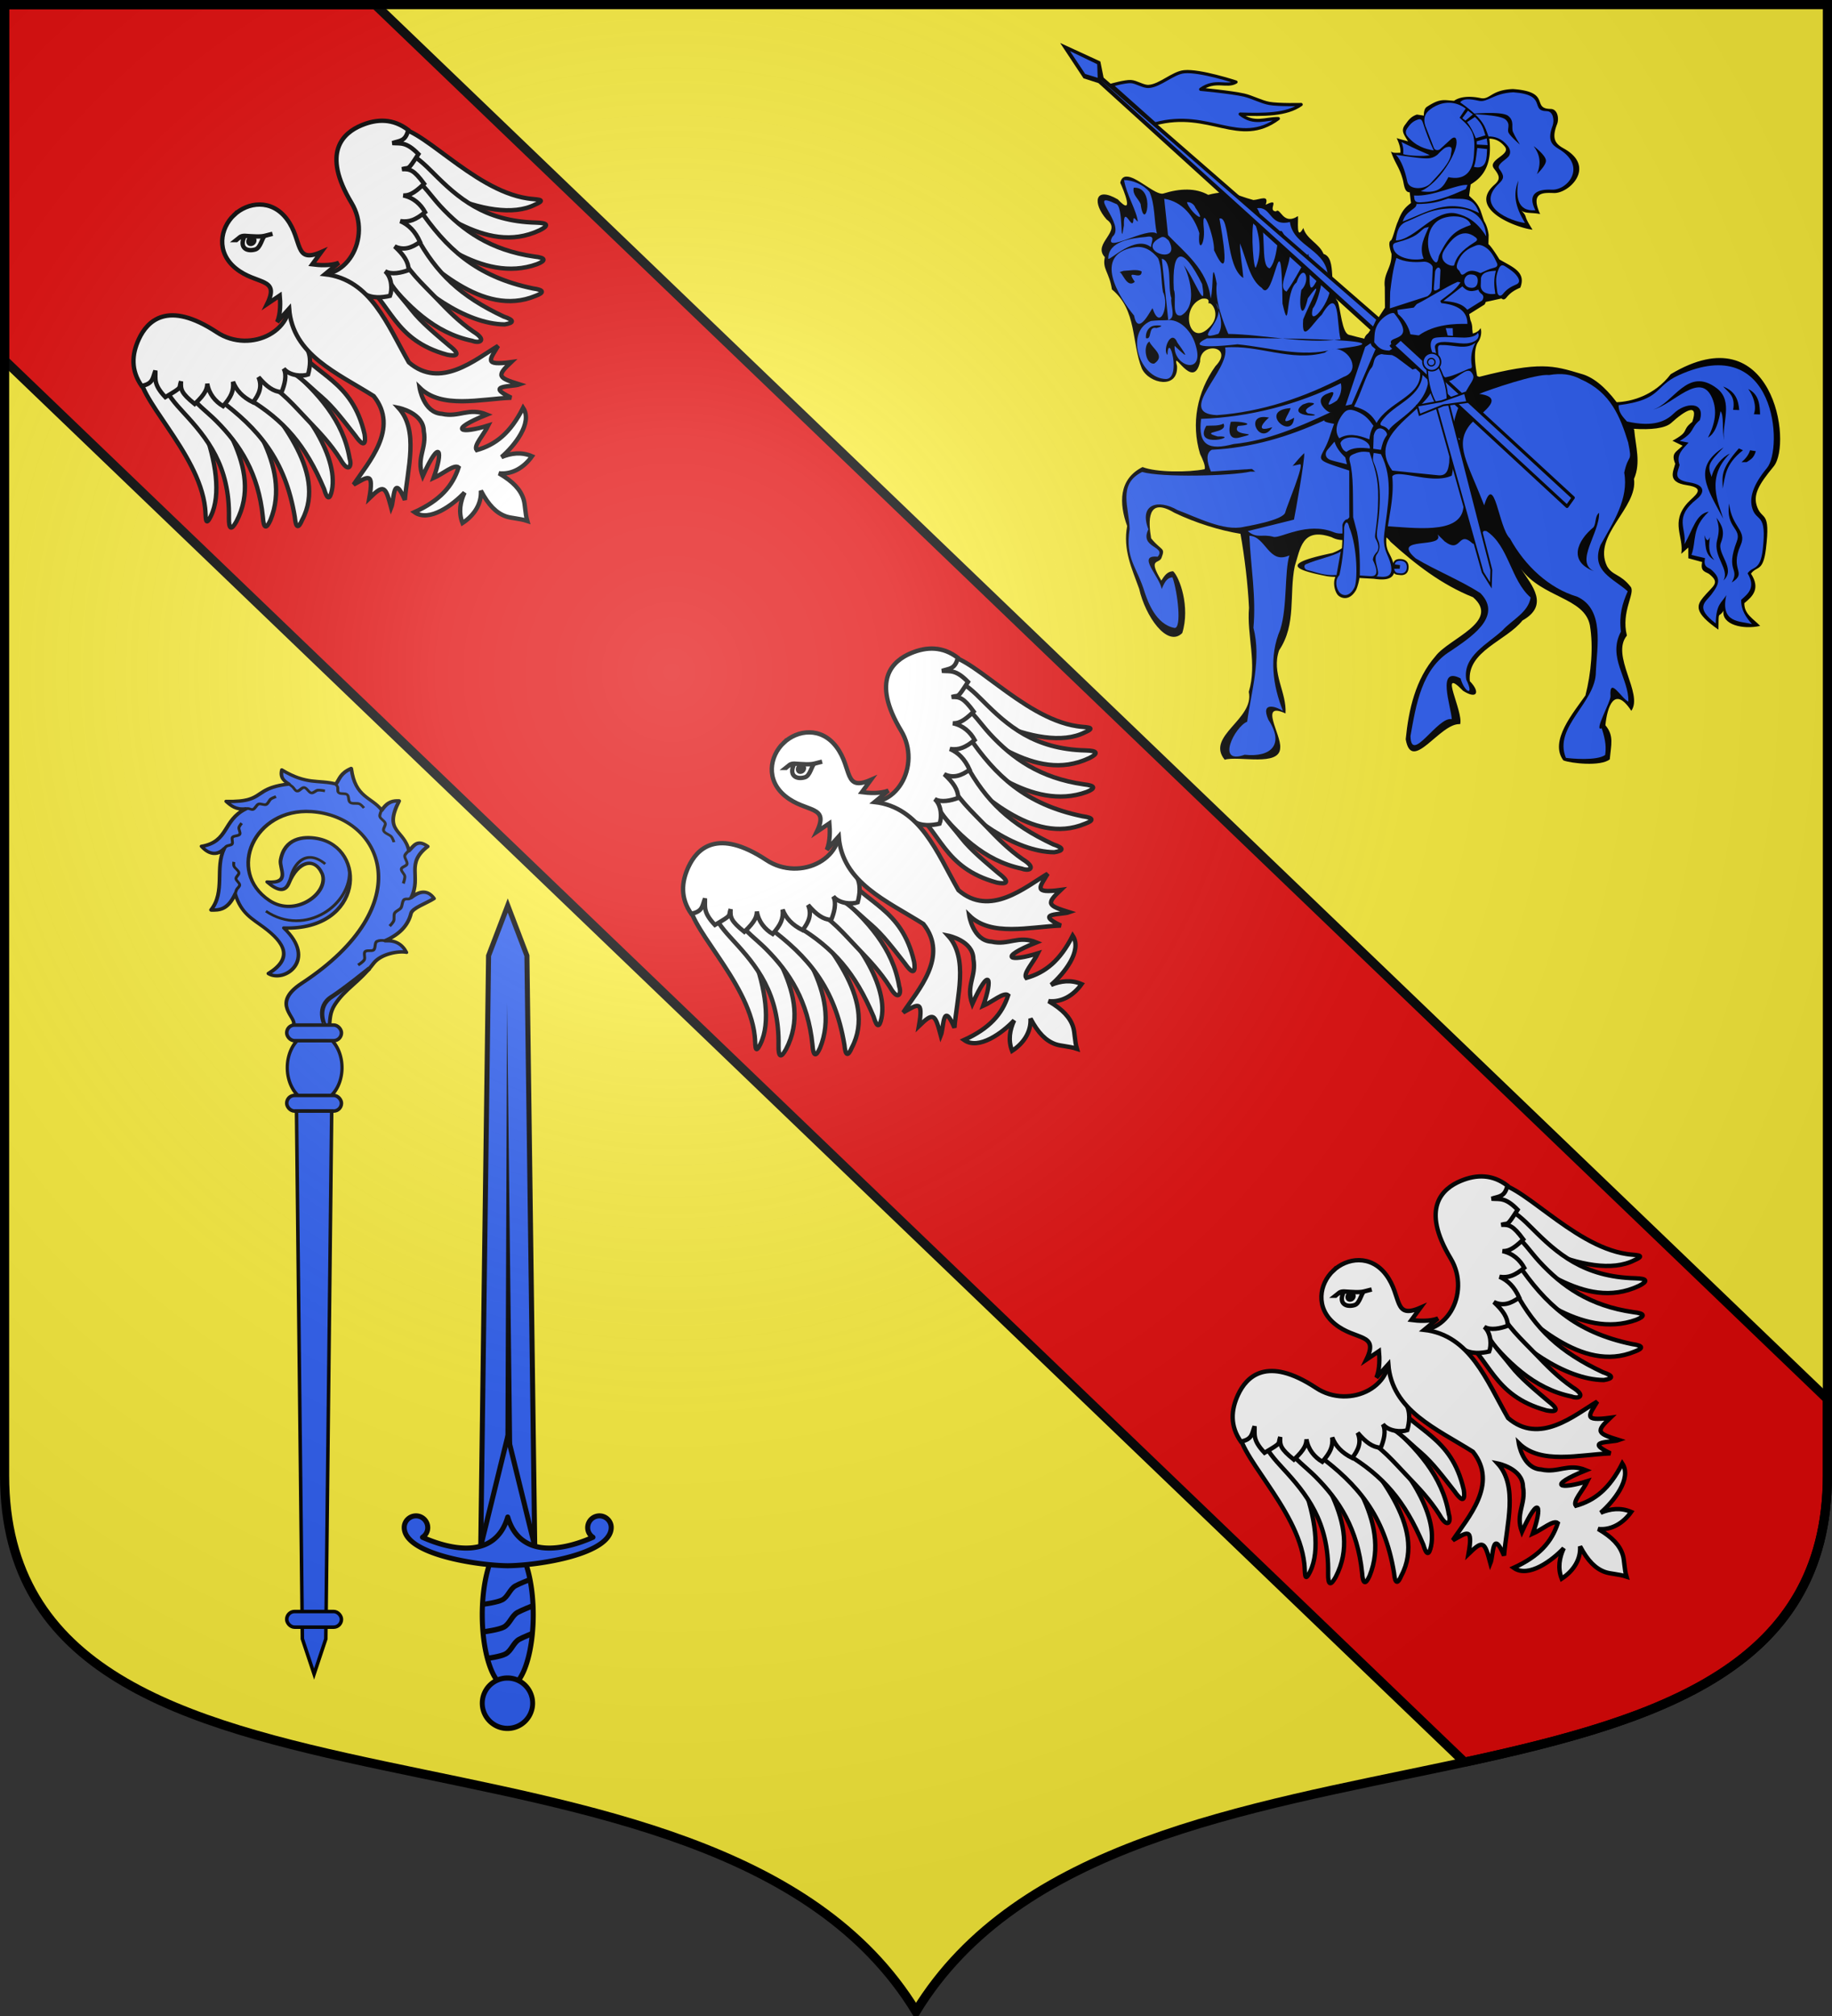 <svg xmlns="http://www.w3.org/2000/svg" xmlns:xlink="http://www.w3.org/1999/xlink" width="600" height="660" version="1.0"><rect width="100%" height="100%" fill="#333333" stroke="none"/><defs><g id="b"><path id="a" d="M0 0v1h.5z" transform="rotate(18 3.157 -.5)"/><use xlink:href="#a" width="810" height="540" transform="scale(-1 1)"/></g><g id="d"><use xlink:href="#b" width="810" height="540" transform="rotate(72)"/><use xlink:href="#b" width="810" height="540" transform="rotate(144)"/></g><g id="g"><path id="f" d="M0 0v1h.5z" transform="rotate(18 3.157 -.5)"/><use xlink:href="#f" width="810" height="540" transform="scale(-1 1)"/></g><g id="h"><use xlink:href="#g" width="810" height="540" transform="rotate(72)"/><use xlink:href="#g" width="810" height="540" transform="rotate(144)"/></g><path id="i" d="M-298.5-298.5V183c0 129.055 231.64 65.948 298.5 175.5C66.86 248.948 298.5 312.055 298.5 183v-481.5z"/><path id="e" d="M2.922 27.673c0-5.952 2.317-9.844 5.579-11.013 1.448-.519 3.307-.273 5.018 1.447 2.119 2.129 2.736 7.993-3.483 9.121.658-.956.619-3.081-.714-3.787-.99-.524-2.113-.253-2.676.123-.824.552-1.729 2.106-1.679 4.108z"/><radialGradient id="m" cx="-80" cy="-80" r="405" gradientUnits="userSpaceOnUse"><stop offset="0" style="stop-color:#fff;stop-opacity:.31"/><stop offset=".19" style="stop-color:#fff;stop-opacity:.25"/><stop offset=".6" style="stop-color:#6b6b6b;stop-opacity:.125"/><stop offset="1" style="stop-color:#000;stop-opacity:.125"/></radialGradient></defs><g transform="translate(0 -392.362)"><use xlink:href="#i" width="744.094" height="1052.362" style="fill:#fcef3c" transform="translate(300 692.362)"/><path d="M1.5 393.862v116.469l240.313 230.656 237.843 228.281C543.65 955.44 598.5 938.14 598.5 875.362v-24.969L358.188 619.737 122.844 393.862z" style="opacity:1;fill:#e20909;fill-opacity:1;fill-rule:nonzero;stroke:#000;stroke-width:3;stroke-linecap:butt;stroke-linejoin:round;stroke-miterlimit:4;stroke-dasharray:none;stroke-opacity:1"/></g><g id="j"><path d="M297.737 668.913c-7.643 4.546-4.71 34.136-16.595 49.539-1.648 2.235-5.078 5.084-.472 3.38 15.184-5.567 27.541-39.103 25.85-55.506-1.317.001-3.73-.09-5.057.003-2.2.861-1.527 1.723-3.726 2.584z" style="fill:#fff;fill-opacity:1;fill-rule:evenodd;stroke:#000;stroke-width:1.5;stroke-linecap:butt;stroke-linejoin:miter;stroke-miterlimit:4;stroke-dasharray:none;stroke-opacity:1" transform="rotate(-43.825 -169.767 535.563)scale(.95)"/><path d="M300.578 677.547c-1.838 3.183-1.97 8.254-2.04 11.98-.225 12.011-1.152 24.337-13.787 37.033-2.937 2.972-2.446 3.777.95 2.734 20.265-6.818 19.985-32.32 26.457-46.586-.488-3.046-.206-6.004-2.18-7.93-1.308.144-2.613.137-3.924.373-2.092 1.096-3.383 1.3-5.476 2.396z" style="fill:#fff;fill-opacity:1;fill-rule:evenodd;stroke:#000;stroke-width:1.5;stroke-linecap:butt;stroke-linejoin:miter;stroke-miterlimit:4;stroke-dasharray:none;stroke-opacity:1" transform="rotate(-43.825 -169.767 535.563)scale(.95)"/><path d="M304.447 685.008c-.79 5.54.131 9.892.224 14.449.236 11.622-1.982 23.103-11.337 35.057-2.593 3.117-2.051 3.855 1.145 2.565 18.46-8.211 20.263-34.084 22.699-48.407-.724-2.904-2.007-5.675-4.075-7.373-1.253.248-2.516.349-3.763.686-1.932 1.233-2.96 1.79-4.893 3.023z" style="fill:#fff;fill-opacity:1;fill-rule:evenodd;stroke:#000;stroke-width:1.5;stroke-linecap:butt;stroke-linejoin:miter;stroke-miterlimit:4;stroke-dasharray:none;stroke-opacity:1" transform="rotate(-43.825 -169.767 535.563)scale(.95)"/><path d="M310.523 694.92c2.744 16.366 2.163 30.612-9.238 47.204-2.445 3.099-1.9 3.803 1.178 2.467 18.218-5.968 18.266-33.11 20.275-47.11-.778-2.807-.968-5.472-3.023-7.072-1.214.273-2.44.403-3.645.763z" style="fill:#fff;fill-opacity:1;fill-rule:evenodd;stroke:#000;stroke-width:1.5;stroke-linecap:butt;stroke-linejoin:miter;stroke-miterlimit:4;stroke-dasharray:none;stroke-opacity:1" transform="rotate(-43.825 -169.767 535.563)scale(.95)"/><path d="M317.895 701.478c3.753 13.892 3.284 25.267-2.633 40.665-1.827 3.5-1.16 4.09 1.616 2.205 10.354-7.22 13.279-29.617 11.902-43.1-.992-3.782-2.33-4.405-5.856-5.913-1.142.493-2.322.85-3.44 1.426-1.373 1.99-2.229 1.632-1.59 4.717z" style="fill:#fff;fill-opacity:1;fill-rule:evenodd;stroke:#000;stroke-width:1.5;stroke-linecap:butt;stroke-linejoin:miter;stroke-miterlimit:4;stroke-dasharray:none;stroke-opacity:1" transform="rotate(-43.825 -169.767 535.563)scale(.95)"/><path d="M326.018 701.298c2.15 6.435 1.65 13.077 1.631 20.26-.014 5.329.007 10.951-1.225 17.01-1.454 5.584 1.27 4.632 2.446 2.111 7.529-10.985 7.866-23.93 6.588-37.75-.082-1.963 1.18-4.271-4.532-7.892-4.434 1.166-6.232 2.275-4.908 6.26z" style="fill:#fff;fill-opacity:1;fill-rule:evenodd;stroke:#000;stroke-width:1.5;stroke-linecap:butt;stroke-linejoin:miter;stroke-miterlimit:4;stroke-dasharray:none;stroke-opacity:1" transform="rotate(-43.825 -169.767 535.563)scale(.95)"/><path d="M333.529 701.037c2.681 5.299 2.386 10.692 3.071 17.57.528 5.302-.234 11.57-.844 17.724-.879 5.702 1.052 4.129 2.648 1.85 9.961-16.586 1.527-26.116 3.666-39.675-1.096-2.485-1.978-5.817-7.29-1.782z" style="fill:#fff;fill-opacity:1;fill-rule:evenodd;stroke:#000;stroke-width:1.5;stroke-linecap:butt;stroke-linejoin:miter;stroke-miterlimit:4;stroke-dasharray:none;stroke-opacity:1" transform="rotate(-43.825 -169.767 535.563)scale(.95)"/><path d="M353.978 683.942c-6.875 13.009-24.913 7.218-27.985-6.36-4.49-19.837-14.62-19.411-21.017-16.93-5.488 2.129-9.477 5.858-10.495 12.308 3.436 2.27 4.678.585 7.053-.5-1.896 2.137-3.786 2.844-3.837 8.942 7.11 1.68 5.172 1.098 7.662-.159-2.043 1.884-2.761 2.904-1.996 8.88 5.279.094 6.828-.9 7.982-2.057-2.056 2.96-2.246 6.38-1.438 9.367 4.177-.344 6.36-1.2 8.294-3.69-1.22 2.879-1.298 6.076.063 9.874 3.461-.495 6.121-1.646 7.37-4.934-.245 4.307.24 7.154 2.178 9.226 2.503-1.099 5.425-2.875 6.132-5.334-.272 3.291 2.772 6.452 4.662 7.288 2.44-1.482 5.213-3.686 5.967-7.001 5.179-5.673 3.956-5.666 13.95-3.632-.833-4.501-2.478-11.535-4.545-15.288zM418.602 668.913c7.643 4.546 4.71 34.136 16.595 49.539 1.648 2.235 5.078 5.084.472 3.38-16.46-4.928-27.54-39.103-25.849-55.506 1.316.001 3.728-.09 5.057.003 2.199.861 1.526 1.723 3.725 2.584z" style="fill:#fff;fill-opacity:1;fill-rule:evenodd;stroke:#000;stroke-width:1.5;stroke-linecap:butt;stroke-linejoin:miter;stroke-miterlimit:4;stroke-dasharray:none;stroke-opacity:1" transform="rotate(-43.825 -169.767 535.563)scale(.95)"/><path d="M415.761 677.547c1.838 3.183 1.97 8.254 2.04 11.98.226 12.011 1.152 24.337 13.787 37.033 2.937 2.972 2.446 3.777-.95 2.734-20.264-6.818-19.985-32.32-26.457-46.586.488-3.046.206-6.004 2.18-7.93 1.308.144 2.614.137 3.924.373 2.092 1.096 3.384 1.3 5.476 2.396z" style="fill:#fff;fill-opacity:1;fill-rule:evenodd;stroke:#000;stroke-width:1.5;stroke-linecap:butt;stroke-linejoin:miter;stroke-miterlimit:4;stroke-dasharray:none;stroke-opacity:1" transform="rotate(-43.825 -169.767 535.563)scale(.95)"/><path d="M411.892 685.008c.79 5.54-.131 9.892-.224 14.449-.236 11.622 1.982 23.103 11.337 35.057 2.593 3.117 2.051 3.855-1.145 2.565-18.46-8.211-20.263-34.084-22.699-48.407.724-2.904 2.007-5.675 4.075-7.373 1.253.248 2.516.349 3.763.686 1.932 1.233 2.96 1.79 4.893 3.023z" style="fill:#fff;fill-opacity:1;fill-rule:evenodd;stroke:#000;stroke-width:1.5;stroke-linecap:butt;stroke-linejoin:miter;stroke-miterlimit:4;stroke-dasharray:none;stroke-opacity:1" transform="rotate(-43.825 -169.767 535.563)scale(.95)"/><path d="M405.816 694.92c-2.744 16.366-2.163 30.612 9.239 47.204 2.444 3.099 1.899 3.803-1.18 2.467-18.536-7.245-18.264-33.11-20.273-47.11.777-2.807.967-5.472 3.023-7.072 1.213.273 2.439.403 3.644.763z" style="fill:#fff;fill-opacity:1;fill-rule:evenodd;stroke:#000;stroke-width:1.5;stroke-linecap:butt;stroke-linejoin:miter;stroke-miterlimit:4;stroke-dasharray:none;stroke-opacity:1" transform="rotate(-43.825 -169.767 535.563)scale(.95)"/><path d="M398.444 701.478c-3.753 13.892-3.284 25.267 2.633 40.665 1.827 3.5 1.16 4.09-1.616 2.205-9.716-9.455-13.279-29.617-11.902-43.1.992-3.782 2.33-4.405 5.857-5.913 1.14.493 2.322.85 3.439 1.426 1.373 1.99 2.229 1.632 1.59 4.717z" style="fill:#fff;fill-opacity:1;fill-rule:evenodd;stroke:#000;stroke-width:1.5;stroke-linecap:butt;stroke-linejoin:miter;stroke-miterlimit:4;stroke-dasharray:none;stroke-opacity:1" transform="rotate(-43.825 -169.767 535.563)scale(.95)"/><path d="M390.321 701.298c-2.15 6.435-1.65 13.077-1.63 20.26.013 5.329-.008 10.951 1.224 17.01 1.454 5.584-1.27 4.632-2.446 2.111-7.528-10.985-7.866-23.93-6.588-37.75.082-1.963-1.18-4.271 4.533-7.892 4.433 1.166 6.231 2.275 4.907 6.26z" style="fill:#fff;fill-opacity:1;fill-rule:evenodd;stroke:#000;stroke-width:1.5;stroke-linecap:butt;stroke-linejoin:miter;stroke-miterlimit:4;stroke-dasharray:none;stroke-opacity:1" transform="rotate(-43.825 -169.767 535.563)scale(.95)"/><path d="M382.81 701.037c-2.681 5.299-2.386 10.692-3.07 17.57-.529 5.302.233 11.57.843 17.724.88 5.702-1.051 4.129-2.648 1.85-9.961-16.586-1.526-26.116-3.666-39.675 1.096-2.485 1.978-5.817 7.29-1.782z" style="fill:#fff;fill-opacity:1;fill-rule:evenodd;stroke:#000;stroke-width:1.5;stroke-linecap:butt;stroke-linejoin:miter;stroke-miterlimit:4;stroke-dasharray:none;stroke-opacity:1" transform="rotate(-43.825 -169.767 535.563)scale(.95)"/><path d="M362.36 683.942c6.876 13.009 24.914 7.218 27.987-6.36 4.489-19.837 14.62-19.411 21.017-16.93 5.487 2.129 9.476 5.858 10.494 12.308-3.436 2.27-4.678.585-7.053-.5 1.896 2.137 3.786 2.844 3.837 8.942-7.11 1.68-5.172 1.098-7.662-.159 2.043 1.884 2.761 2.904 1.996 8.88-5.279.094-6.828-.9-7.982-2.057 2.056 2.96 2.246 6.38 1.438 9.367-4.176-.344-6.36-1.2-8.294-3.69 1.22 2.879 1.298 6.076-.063 9.874-3.461-.495-6.121-1.646-7.37-4.934.245 4.307-.24 7.154-2.178 9.226-2.503-1.099-5.425-2.875-6.132-5.334.273 3.291-2.772 6.452-4.662 7.288-2.44-1.482-5.213-3.686-5.967-7.001-5.178-5.673-3.956-5.666-13.95-3.632.834-4.501 2.478-11.535 4.545-15.288z" style="fill:#fff;fill-opacity:1;fill-rule:evenodd;stroke:#000;stroke-width:1.5;stroke-linecap:butt;stroke-linejoin:miter;stroke-miterlimit:4;stroke-dasharray:none;stroke-opacity:1" transform="rotate(-43.825 -169.767 535.563)scale(.95)"/><path d="M358.17 652.537c6.526-.003 13.296 4.857 12.234 13.624-1.116 9.218-9.022 12.819.702 16.4l-5.18.906c1.39 1.736 4.017 4.706 6.966 5.96l-6.158-.466c10.182 12.324 3.382 27.557-.172 41.946 1.343 14.283 17.217 15.151 26.113 17.2-5.234 1.451-8.494 1.404-.617 7.143-7.017-.041-7.01.688-3.216 7.562-2.537-1.127-8.914-8.383-5.247 1.325-8.078-7.14-20.101-13.805-20.385-24.415 0 0-5.057 7.21-.721 11.847 3.336 5.089 8.285 4.754 11.005 10.927-13.65-5.46-11.197-1.393-2.256 3.063-3.338 1.225-8.547 1.42-8.75 3.34 5.951 3.191 12.428 3.816 21.645.582-1.111 6.094-11.35 7.395-17.138 7.082 3.294 1.287 6.245 3.4 7.783 7.083-4.748.902-9.37-.194-12.29-3.649 1.57 5.46 1.463 9.218-.058 12.302-.92 1.865-2.902 3.732-4.26 6.31-1.358-2.578-3.341-4.445-4.261-6.31-1.52-3.084-1.628-6.843-.058-12.302-2.92 3.455-7.541 4.55-12.29 3.649 1.538-3.683 4.489-5.796 7.783-7.083-5.788.313-16.026-.988-17.138-7.082 9.218 3.234 15.694 2.609 21.645-.582-.203-1.92-5.412-2.115-8.75-3.34 8.942-4.456 11.394-8.522-2.256-3.063 2.72-6.173 7.669-5.838 11.006-10.927 4.336-4.638-.722-11.847-.722-11.847-.283 10.61-12.307 17.274-20.384 24.415 3.666-9.708-2.711-2.452-5.248-1.325 3.795-6.874 3.802-7.603-3.215-7.562 7.876-5.74 4.616-5.692-.618-7.144 8.896-2.048 24.77-2.916 26.113-17.199-3.554-14.39-10.354-29.622-.172-41.946l-6.158.467c2.95-1.255 5.577-4.225 6.966-5.961l-5.18-.907c9.724-3.58 1.818-7.18.702-16.4-1.062-8.766 5.709-13.626 12.235-13.623z" style="fill:#fff;fill-opacity:1;fill-rule:evenodd;stroke:#000;stroke-width:1.5;stroke-linecap:butt;stroke-linejoin:miter;stroke-miterlimit:4;stroke-dasharray:none;stroke-opacity:1" transform="rotate(-43.825 -169.767 535.563)scale(.95)"/><path d="M352.821 659.312c1.371.146 1.945-.15 3.109.929 2.1 2.301 3.522 3.947 5.003 4.797.935.537 1.652.927 2.379 1.356-.304-.165-1.726-1.022-2.411-1.342-1.191-.164-3.898 2.003-5.59 1.12-2.725-1.422-3.71-4.346.538-5.893-.05-.364-1.288-.936-3.028-.967z" style="fill:#fff;fill-opacity:1;fill-rule:evenodd;stroke:#000;stroke-width:1.5;stroke-linecap:butt;stroke-linejoin:miter;stroke-miterlimit:4;stroke-dasharray:none;stroke-opacity:1" transform="rotate(-43.825 -169.767 535.563)scale(.95)"/><path d="M355.576 664.636c-.941-.375-1.358-1.35-.93-2.176s1.682-1.44 2.481-.816c.764.597 1.347 1.364.93 2.176-.414.807-1.48 1.176-2.415.84" style="fill:#000;fill-opacity:1;fill-rule:evenodd;stroke:none;stroke-width:1;stroke-linecap:round;stroke-linejoin:round;stroke-miterlimit:4;stroke-dasharray:none;stroke-dashoffset:0;stroke-opacity:1" transform="rotate(-43.825 -169.767 535.563)scale(.95)"/></g><use xlink:href="#j" width="600" height="660" transform="translate(180 172.8)"/><use xlink:href="#j" width="600" height="660" transform="translate(-180 -172.8)"/><g transform="matrix(.64 0 0 .64 37.666 115.068)"><path d="M-308.832 160c6.49-2.218-1.942-21.321 26.534-18.921 106.593 8.982 131.026-55.368 94.73-88.061-29.306-26.396-77.837-4.392-69.336 29.72 5.154 20.683 36.752 21.62 42.831 8.342 4.842-12.746-7.009-17.11-22.927-9.341-7.004 3.417-10.437-.362-11.464-9.766 12.173 11.232 13.52-2.053 18.682-5.944 13.615-10.266 25.154-3.373 31.47 4.049 22.445 26.375-22.775 68.995-65.013 33.74 1.858 31.473-28.52 29.828-32.268 17.832 22.002 2.403 24.888-9.6 21.654-26.749-1.802-9.553-5.248-17.06 1.78-30.17-12.73 5.558-17.448 1.696-21.654-1.699 17.447-3.544 24.19-21.152 39.113-27.272-6.467.758-11.416-2.509-11.09-10.94 17.664 9.223 24.96-5.025 43.732-1.274-5.886-3.587-6.387-7.944-6.794-12.313 5.83 4.778 10.02 7.247 13.482 8.575 9.336 3.582 13.365-1.13 29.925 8.833-.958-3.51-1.868-7.018 3.507-10.528 5.941 18.997 14.795 20.514 22.217 30.624 4.843-1.195 7.989-3.919 16.512-1.802-13.155 17.363-3.773 23.798-5.103 35.427 8.122-2.263 11.39-.045 14.41 2.402-25.302 10.026-12.009 17.3-20.715 30.923 4.933-.287 10.7-3.08 12.61 5.705-21.46-.314-18.824 13.384-35.728 20.415 8.97.026 13.048 3.377 12.01 10.208-6.806-.6-16.878-4.142-20.416-1.801-7.727 5.11-17.134 6.432-28.522 3.602 5.922 3.955 7.708 9.092 5.705 15.312-3.488-4.25-14.874-10.088-23.718-8.106-18.627 4.174-28.529 1.37-42.933 5.704-6.344 1.909-9.71 5.499-13.478 8.682z" style="opacity:1;fill:#2b5df2;fill-opacity:1;stroke:#000;stroke-width:2.528;stroke-linecap:butt;stroke-linejoin:round;stroke-miterlimit:4;stroke-dasharray:none;stroke-opacity:1" transform="matrix(.532 -.423 .517 .542 172.838 127.279)"/><path d="M-534.879-219.236c6.562-5.603 24.908-12.463 27.6 6.282M-496.893-199.803c-16.553 19.907-59.59 18.118-67.493-13.15" style="opacity:1;fill:none;fill-opacity:1;stroke:#000;stroke-width:2;stroke-linecap:butt;stroke-linejoin:round;stroke-miterlimit:4;stroke-dasharray:none;stroke-opacity:1" transform="matrix(.532 -.423 .517 .542 487.564 162.987)"/><path d="M-291.64 173.416c-.073.005 4.504-13.728 18.631-12.304 10.69 1.077 35.632.867 35.632.867" style="opacity:1;fill:none;fill-opacity:1;stroke:#000;stroke-width:3;stroke-linecap:butt;stroke-linejoin:round;stroke-miterlimit:4;stroke-dasharray:none;stroke-opacity:1" transform="matrix(.532 -.423 .517 .542 172.838 127.279)"/><path d="M-214.663 153.816c-1.126-1.479-2.763-2.666-4.636-3.107-2.079-.489-4.232 3.185-6.368 3.185-1.852 0-3.683-2.99-5.52-2.76s-2.947 3.358-4.67 4.033c-1.721.674-6.157.213-6.157.213M-177.735 141.807c-2.711.195-2.406-1.087-4.455-1.832-1.892-.689-4.59 2.48-6.539 2.987-1.92.5-4.258-.471-6.156.105-1.732.525-3.04 3.034-4.67 3.82-1.35.653-4.883 1.062-4.883 1.062M-154.129 115.651s-4.096-.002-5.352.945c-1.512 1.14-1.528 4.493-3.151 5.467-1.455.873-4.287-.822-5.653.186-1.372 1.013-.826 4.013-1.853 5.374-1.022 1.355-4.633 3.244-4.633 3.244M-148.297 82.223s-3.568 1.403-4.379 2.72c-.93 1.513.364 4.36-.524 5.898-.889 1.54-4.173 1.763-4.849 3.407-.76 1.848 1.353 4.563 1.18 6.553-.11 1.251-1.442 3.931-1.442 3.931M-159.918 48.47s-.088 1.724-.359 2.4c-.482 1.205-2.512 2.24-2.49 3.538.032 1.824 3.475 3.036 3.67 4.85.19 1.766-2.752 3.615-2.49 5.372.295 1.983 3.678 3.133 4.456 4.98.458 1.09.262 3.932.262 3.932M-185.445 28.64s.435 2.159.53 3.096c.124 1.214-.647 3.124.132 4.063 1.156 1.395 4.643.002 5.897 1.31 1.243 1.298-.17 4.577 1.048 5.898 1.047 1.136 3.634.554 4.98 1.31 1.285.722 3.539 3.408 3.539 3.408M-222.39 23.34s1.344.65 1.83 1.058c.748.627 1.198 2.107 2.096 2.49 1.667.71 4.316-.986 6.029-.394 1.447.5 2.33 2.98 3.8 3.408 1.608.467 3.831-.965 5.504-.918 1.25.036 4.063.918 4.063.918M-254.87 35.78s1.902-.428 2.726-.374c1.342.087 3.019 1.5 4.325 1.18 1.458-.36 2.213-3.038 3.669-3.408 1.691-.43 3.986 2.012 5.635 1.442 1.405-.486 1.795-3.082 3.014-3.932.98-.683 3.801-1.18 3.801-1.18M-272.201 64.749s1.969-1.29 2.889-1.691c1.242-.543 3.393-.326 4.325-1.31 1.029-1.088.206-3.712 1.18-4.85.996-1.165 3.782-.75 4.717-1.965 1.065-1.384.034-4.191.786-5.767.396-.828 2.097-2.228 2.097-2.228" style="opacity:1;fill:none;fill-opacity:1;stroke:#000;stroke-width:2;stroke-linecap:butt;stroke-linejoin:round;stroke-miterlimit:4;stroke-dasharray:none;stroke-opacity:1" transform="matrix(.532 -.423 .517 .542 172.838 127.279)"/><path d="M992.76-26.675a14.046 14.901 0 1 1-28.092 0 14.046 14.901 0 1 1 28.092 0z" style="fill:#2b5df2;fill-opacity:1;stroke:#000;stroke-width:1.64;stroke-linecap:butt;stroke-linejoin:miter;stroke-miterlimit:4;stroke-dasharray:none;stroke-opacity:1" transform="matrix(.997 0 0 1.208 -873.614 398.576)"/><rect width="28" height="8" x="87.882" y="344.551" ry="4" style="fill:#2b5df2;fill-opacity:1;stroke:#000;stroke-width:1.8;stroke-linecap:butt;stroke-linejoin:miter;stroke-miterlimit:4;stroke-dasharray:none;stroke-opacity:1"/><rect width="28" height="8" x="87.882" y="380.551" ry="4" style="fill:#2b5df2;fill-opacity:1;stroke:#000;stroke-width:1.8;stroke-linecap:butt;stroke-linejoin:miter;stroke-miterlimit:4;stroke-dasharray:none;stroke-opacity:1"/><path d="m95.882 658.551-3-270h18l-3 270-6 18z" style="fill:#2b5df2;fill-opacity:1;stroke:#000;stroke-width:1.8;stroke-linecap:butt;stroke-linejoin:miter;stroke-miterlimit:4;stroke-dasharray:none;stroke-opacity:1"/><rect width="28" height="8" x="87.882" y="644.551" ry="4" style="fill:#2b5df2;fill-opacity:1;stroke:#000;stroke-width:1.8;stroke-linecap:butt;stroke-linejoin:miter;stroke-miterlimit:4;stroke-dasharray:none;stroke-opacity:1"/></g><g transform="matrix(1.1 0 0 1.1 -524.532 38.753)"><path d="M619.985 424.94h16.073l-2.328-175.743-5.708-14.945-5.708 14.945z" style="fill:#2b5df2;fill-opacity:1;fill-rule:nonzero;stroke:#000;stroke-width:1.5;stroke-miterlimit:4;stroke-opacity:1"/><path d="m627.242 415.59.58-152.438 1.749 152.437z" style="fill:#000;fill-opacity:1;fill-rule:evenodd;stroke:none;stroke-width:4;stroke-linecap:butt;stroke-linejoin:miter;stroke-miterlimit:4;stroke-dasharray:none;stroke-opacity:1"/><path d="m619.985 424.94 8.037-32.688 8.036 32.689z" style="fill:#2b5df2;fill-opacity:1;stroke:#000;stroke-width:1.5;stroke-linecap:butt;stroke-linejoin:round;stroke-miterlimit:4;stroke-dasharray:none;stroke-opacity:1"/><path d="M-313.554 192.422a9.49 26.887 0 1 1-18.98 0 9.49 26.887 0 1 1 18.98 0z" style="fill:#2b5df2;fill-opacity:1;stroke:#000;stroke-width:1.875;stroke-linecap:butt;stroke-linejoin:round;stroke-miterlimit:4;stroke-dasharray:none;stroke-opacity:1" transform="matrix(.8 0 0 .8 886.457 291.428)"/><path d="M-299.715 242.045a7.71 7.315 0 1 1-15.42 0 7.71 7.315 0 1 1 15.42 0z" style="fill:#2b5df2;fill-opacity:1;stroke:#000;stroke-width:1.502;stroke-linecap:butt;stroke-linejoin:round;stroke-miterlimit:4;stroke-dasharray:none;stroke-opacity:1" transform="matrix(.973 0 0 1.025 927.06 223.584)"/><path d="M540.563 177.313c-1.933 0-3.525 1.575-3.5 3.5.1 7.857 21.382 11.234 30.812 11.343 9.43-.109 30.712-3.486 30.813-11.344.024-1.924-1.568-3.5-3.5-3.5a3.5 3.5 0 0 0-3.5 3.5c0 1.218.619 2.248 1.562 2.875-8.163 3.63-21.594 6.812-25.375-6.03-3.78 12.842-17.212 9.66-25.375 6.03.943-.627 1.562-1.657 1.563-2.875 0-1.931-1.569-3.5-3.5-3.5z" style="fill:#2b5df2;fill-opacity:1;stroke:#000;stroke-width:1.5;stroke-linecap:butt;stroke-linejoin:round;stroke-miterlimit:4;stroke-dasharray:none;stroke-opacity:1" transform="translate(60.139 238.61)"/><path id="k" d="M620.889 442.218s4.088-.524 5.557-1.326c1.653-.903 2.207-3.217 3.855-4.13 1.179-.654 3.939-1.736 3.939-1.736" style="opacity:1;fill:none;fill-opacity:1;stroke:#000;stroke-width:1.5;stroke-linecap:butt;stroke-linejoin:round;stroke-miterlimit:4;stroke-dasharray:none;stroke-opacity:1"/><use xlink:href="#k" id="l" width="58.753" height="250.941" x="0" y="0" transform="translate(-30.878 -13.931)scale(1.05)"/><use xlink:href="#l" width="58.753" height="250.941" transform="translate(.5 8)"/></g><path d="M530.123 132.657c14.282-1.8 11.554-6.123 19.637-9.803 32.04-14.584 34.288 23.938 28.951 30.35-4.534 5.447-5.984 9.817-4.727 13.496 1.442 4.22 4.703 1.164 3.35 13.107-.828 7.31-3.304 5.39-4.979 7.889 2.72 4.611.253 6.606-2.094 8.661-.1 3.361 1.581 5.735 3.53 7.962-3.946-1.056-10.454-.263-8.404-9.476-1.501 2.537-3.358 2.824-3.458 9.253-6.95-5.256-3.377-6.9-1.463-9.425 2.81-3.707 3.192-5.413-.158-8.292-1.009-.689-2.493-.715-1.889-3.65l-4.442-1.05c1.684-4.683-.036-8.87 5.645-14.136-4.134.582-5.19 5.864-7.954 10.663.81-5.253-3.71-8.686 4.068-14.83 2.187-1.728 3.355-4.532-2.497-5.463-5.678-.902-3.677-3.375-3.16-5.709-1.221-3.344 1.077-5.226 2.942-7.288l-2.892-.549c5.16-3.05 3.294-3.995 6.58-6.814 1.952-6.13-4.703-6-8.615-2.114-2.472 2.375-6.422 4.508-15.247 2.55-1.244-1.407-2.843-2.955-2.724-5.332" style="fill:#2b5df2;fill-opacity:1;stroke:none;stroke-width:1.65;stroke-linecap:butt;stroke-linejoin:round;stroke-miterlimit:4;stroke-dasharray:none;stroke-opacity:1"/><path d="M368.829 57.808c-.927.063-1.623.628-1.938 2.028 1.034 2.154 4.853 11.465-.78 5.442-7.763-4.502-8.313 1.325-3.668 6.586 5.345 3.788-4.818 7.844-.594 12.326-.89 3.906 1.458 4.883 2.317 10.561 8.212 6.71 6.4 17.424 9.804 25.92 2.376 4.999 11.952 6.92 11.525-.841-1.842-6.544 5.296 8.561 7.55-1.44-.137-6.726 11.417-5.136 5.024 1.486-6.006 8.38-8.052 18.767-5.032 28.743.839 1.723 1.868 3.99 1.505 4.982-5.365 1.097-15.815 1.072-20.355-.695-7.871 3.957-7.71 11.944-5.03 19.31-1.452 7.767 1.571 13.974 3.942 20.58 1.971 8.886 9.196 19.332 14.1 14.461 2.687-8.603-.914-18.36-2.985-20.235-1.951.026-2.904 1.549-3.874 3.047-4.513-7.503-.721-5.343.068-7.443 1.307-3.48.101-2.09-3.4-6.396-.917-5.438-1.459-13.795 7.563-8.388 6.934 3.343 14.964 5.818 21.701 6.915 1.298 7.242 2.444 16.592 2.79 24.235-.777 9.058 2.753 18.278-.077 27.507 1.95 9.002-14.23 14.43-7.883 22.225 4.535-1.397 18.117 2.445 18.185-3.983.349-4.226-7.088-15.268 1.733-11.173.452-6.984-4.73-13.169-2.095-20.673 5.746-8.563 3.226-18.242 5.122-27.561 1.835-5.654 2.34-12.843 12.055-9.47 6.859 3.77 14.162-5.473 19.335 1.527 8.143 7.382 16.694 13.999 27.008 18.137 9.144 7.946-7.99 13.53-12.3 19.286-6.566 7.51-8.811 17.561-9.76 27.203 1.959 11.39 11.236-5.475 17.826-4.945 1.192-3.99-7.355-19.486.97-10.905 4.562 2.907 5.73.435 2.206-3.165-.957-9.85 11.92-13.175 17.233-19.868 8.856-4.973 3.196-11.409-.49-16.916 7 9.556 20.755 9.356 22.575 18.474 1.197 7.1.415 15.677-1.457 22.972-3.853 5.565-11.96 14.92-7.233 21.267 2.36.965 12.283 2.087 15.21-.349.404-4.73 1.464-7.731-1.439-11.143.58-5.947 2.907-13.228 8.482-4.73 4.028-5.624-6.853-18.107-1.438-24.644-1.997-7.866 2.866-13.877 1.219-15.975-3.389-4.316-5.968-3.575-7.754-6.788-4.79-10.091 10.2-19.02 8.855-28.511 2.323-5.287.525-10.727.072-16.11-.059-.107-.128-.197-.186-.302 5.594.375 10.276-.128 12.248-1.865 4.515-4.111 9.196-6.912 6.958-.412-3.794 2.981-.543 2.972-6.505 6.192l3.317 1.622c-2.152 2.182-3.826 2.357-2.4 5.91-.591 2.476-2.792 6.032 3.783 7.01 6.776 1.007 2.3 3.513.222 5.837-5.702 6.376-1.102 11.06-2.022 16.632l2.298-2.049.01 3.505 4.54 1.24c-.689 3.111 1.054 3.142 2.224 3.876 3.887 3.067 1.368 3.74-1.873 7.664-2.207 2.672-3.094 4.986 4.969 10.588.094-6.822-.073-3.477 1.656-6.165-.639 4.567 6.42 6.226 12.01 4.94-2.262-2.37-5.282-3.885-5.176-7.452 2.71-2.173 5.335-4.748 2.171-9.651 1.93-2.647 3.97-.425 4.904-8.18 1.525-12.672-1.182-9.144-2.865-13.626-1.468-3.91.408-7.28 5.376-13.273 6.302-7.601-.284-50.223-33.693-30.226-5.453 7.15-13.103 8.999-17.71 9.174-3.981-5.247-7.872-8.311-11.727-9.318-9.075-2.722-13.42-4.09-33.373 1.04-22.355-9.611-36.199-11.986-42.62-13.796-2.245-.633-2.676-8.328-3.618-10.853-3.228-4.062-.087-14.23-4.662-15.621-1.412-3.45-5.618-4.817-6.614-8.484-2.496 4.589-1.577-2.778-1.763-3.894-5.022 3.252-5.733-3.11-7.217-1.529-3.037-.207 1.86-4.742-3.363-2.18 1.188-3.447-1.777-1.696-4.007-1.549-6.226-1.646-7.58-3.575-14.81-1.696-4.07-2.29-9.222-2.163-14.755-.417-2.542.613-8.809-5.79-12.12-5.565m25.624 39.933c.862.015 1.677.302 1.29 1.552 1.28-.513 4.042 3.742.79 7.363-6.867 7.928-10.45-5.96-2.933-8.846.254-.032.566-.074.853-.069" style="fill:#000;fill-opacity:1;fill-rule:evenodd;stroke:none;stroke-width:1px;stroke-linecap:butt;stroke-linejoin:miter;stroke-opacity:1"/><path d="M374.063 154.515c-8.166 4.062-4.214 11.664-4.097 18.678-1.495 9.881 2.342 12.103 5.001 20.924.986 2.874 3.595 10.278 9.643 11.452 2.489.426 1.134-11.627-.609-16.562-1.478.13-2.328.92-3.535 3.819-.666-4.111-8.37-11.302-1.315-10.562 2.971-3.455-6.067-2.831-3.038-8.969-3.188-8.31 3.198-9.99 9.58-6.282 6.01 2.192 15.138 7.02 21.652 5.475.826-.198 13.084-2.148 13.609-4.803.294-1.492 6.476-16.095 4.761-15.688-6.713 1.595-15.058 2.633-16.11 2.392-6.719 1.477-29.046 1.975-35.542.126" style="fill:#2b5df2;fill-opacity:1;fill-rule:evenodd;stroke:none;stroke-width:.611px;stroke-linecap:butt;stroke-linejoin:miter;stroke-opacity:1"/><path d="M409.174 175.403c.476 10.07 2.26 20.065 1.34 30.108 2.636 10.299-.66 20.55-2.053 30.761-4.112 1.66-10.342 14.252-.83 10.814 8.791.943 13.055-3.464 7.785-11.437-2.765-6.286 2.84-4.19 4.751-2.915-3.298-8.377-4.684-17.635-.839-26.707 2.331-7.51 1.315-18.802 2.96-24.206-6.864 3.14-7.644-6.265-13.114-6.418M470.833 174.97c2.567 4.885-15.79.38-7.177 7.838 6.767 4.073 14.467 7.056 21.201 11.381 7.645 7.823-3.817 14.813-9.636 18.863-9.663 5.8-11.457 17.768-13.272 27.895.18 9.427 8.913-6.49 13.522-5.51-.224-4.168-5.11-17.494 2.88-13.347 1.224 4.548 4.678 6.204 1.859.38-1.255-7.7 7.154-11.71 11.9-16.14 3.144-3.439 8.413-5.818 9.185-10.719-6.532-5.689-7.177-17.006-14.45-21.734-3.202-.83 1.079 5.585-4.533 4.076-4.93-4.604-3.575 3.524-9.166-.7l-1.072-1.066z" style="fill:#2b5df2;fill-opacity:1;fill-rule:evenodd;stroke:none;stroke-width:.611px;stroke-linecap:butt;stroke-linejoin:miter;stroke-opacity:1"/><path d="M507.37 122.774c-4.236-.505-19.846 4.889-22.901 6.177 9.554 1.326-.476 6.75-3.196 10.32-4.883 6.411-.746 11.905 4.818 26.161 3.443-11.302 4.654 7.328 8.426 10.835 4.95 9.014 12.816 16.332 21.994 19.066 9.109 4.124 6.496 16.515 6.149 24.549.061 10.2-14.025 18.036-9.808 28.221 1.649.254 10.103 1.036 12.852-.935.304-2.232.315-4.348-1.123-8.754-2.806 1.405 3.027-8.77 2.876-10.473-.437-6.72 3.54.69 5.84 1.76.263-7.524-6.938-14.434-2.437-22.9-.632-5.601.462-9.18 2.227-13.212-4.577-4.2-12.211-6.564-8.915-15.138 4.226-7.523 9.298-15.187 7.778-23.715 1.43-6.61 2.731-2.876 1.294-9.87-2.565-8.31-5.713-16.381-15.287-20.578-3.35-1.86-6.649-2.16-10.587-1.514m16.342 45.107c.251 6.66-8.168 16.107-1.636 19.136-8.62-3.247-5.474-10.051-.144-14.444.902-1.428.365-3.55 1.78-4.692M381.293 65.075l1.25 11.898c5.253 5.531 12.97 11.254 13.953 20.758 1.071-3.522.16-14.254 1.996-4.89-.711 5.584 2.315 13.059 3.786 16.477 12.262.25 24.483 3.301 36.769 1.802-1.36-5.226-.105-18.2-6.144-8.089-3.154 2.896-6.705 9.928-6.1 1.536 1.68-4.3 7.778-15.518 1.526-6.905-1.711 7.552-3.177 3.426-2.139-2.708 3.402-3.309.786-9.41-1.564-2.472-3.834 2.931-2.058 17.813-4.591 6.904-.414-31.125-2.688.876-6.776-5.123-3.98-2.7-4.943-9.125-7.148-14.583-.007 3.68.83 7.56 1.083 11.333-5.906-3.824-4.268-20.542-7.812-19.46.953 5.31 4.026 22.76-1.77 10.381.266-4.028-4.308-16.714-3.339-7.029.468 5.296-2.095 8.274-1.47 1.428-1.694-5.444-5.603-10.369-11.51-11.258m7.44 1.118c.912 3.195 7.117 8.04 2.783 1.824-.383-1.088-1.606-1.98-2.784-1.824m9.517 33.016c4.138 5.296-8.396 13.008.82 10.065 1.818-2.93.328-7.176-.82-10.065m-2.996 11.568c-7.898 3.87 6.208 2.377 10.008 1.944 10.495.986 21.04 4.493 31.578 1.612 33.512-3.567-33.411-3.871-41.586-3.556" style="fill:#2b5df2;fill-opacity:1;fill-rule:evenodd;stroke:none;stroke-width:.611px;stroke-linecap:butt;stroke-linejoin:miter;stroke-opacity:1"/><path d="M411.682 68.166c3.705 5.479.705 19.16 4.186 19.68 3.86-4.151 1.667-19.8 5.9-7.83 2.922 4.564-4.273 13.84-.406 15.451 2.581-3.59 6.218-10.317 7.084-12.437 1.324 4.355-1.197 17.34 3.443 7.538 2.52-3.916.148 8.094-1.945 10.4-1.947 8.104 8.599-4.992 4.949-9.532.386-9.813-11.29-10.377-12.433-18.745-6.807 1.595-5.918-5.228-10.778-4.525m-1.023 4.038c-1.124 3.632.013 17.72.76 15.08 1.928-4.836 1.121-10.533-.76-15.08M376.924 105.08c-8.604 3.507-3.803 18.886 4.977 19 5.133-.134.797-16.037.445-7.886-1.737-1.595 1.273-8.783 3.27-4.013 4.079 5.692 2.87 4.572-.925 1.045-.399 6.716 9.74 9.782 7.022.234-1.252-5.016-5.406-9.298-9.804-8.624-1.665.009-3.33.055-4.985.243m1.07 1.55c1.17-.215 4.155-.1.747.767-2.893-.755-1.32 4.052-3.43 3.295-.194-1.777.76-3.782 2.683-4.062m-1.573 5.176c.888 2.269 5.48 4.606 1.622 7.216-2.805.484-3.843-5.781-1.622-7.216" style="fill:#2b5df2;fill-opacity:1;fill-rule:evenodd;stroke:none;stroke-width:.611px;stroke-linecap:butt;stroke-linejoin:miter;stroke-opacity:1"/><path d="M371.07 81.03c-13.122 2.554-4.733 16.082.353 22.288 1.41 7.485 5.99-3.134 6.085-2.339 2.518 7.666 5.517-1.278 3.383-5.363-.671-3.58-.314-8.052-1.613-11.086-1.932-2.36-4.515-4.263-7.995-3.522zm13.366 13.78c1.052 2.495-1.03 9.144 2.424 8.455 6.616-3.76 1.146-16.672.586-16.656 3.168 3.096 8.05 17.052 6.253 6.367-6.32-12.74-9.985-11.756-9.263 1.835m-16.45-6.134c1.89-.053 4.421-.651 5.917.199.024 3.372-5.63-1.484-2.236 3.388-2.712 2.384-4.14-3.625-5.143-3.142z" style="fill:#2b5df2;fill-opacity:1;fill-rule:evenodd;stroke:none;stroke-width:.611px;stroke-linecap:butt;stroke-linejoin:miter;stroke-opacity:1"/><path d="M368.146 58.962c.757 4.712 4.13 10.006 4.492 13.566-.356-.01-1.422-2.076-1.455-.494-.184 4.057-3.272-5.5-3.086 1.759-1.402 9.006.076-6.68-2.692-7.089-10.039-4.784 3.573 6.972-1.058 10.778-3.39 5.973 11.34-3.38 14.543-.99-.976-4.473-.58-9.606-2.412-13.642-1.87-2.29-5.374-3.909-8.332-3.888m3.156 2.498c7.53-.463 3.616 15.54 2.267 5.334-.778-1.857-2.751-3.008-2.267-5.334m4.004 16.101c-4.734.435-12.358 1.36-12.339 7.128.43.802 8.835-7.924 13.986-3.78.165-2.003 1.647-3.977-1.647-3.348m5.166.04c-9.483 4.362 6.943 9.748 2.318 1.181-.717-.593-1.225-1.379-2.318-1.18m.033 7.102 2.106 20.038c2.79-.688.595-4.93 1.028-7.114-1.323-3.585.5-12.131-3.134-12.924M437.24 114.235c-1.099-.021-2.228.33-3.318 1.194-11.058 3.125-21.685-2.648-32.692-1.665 1.82 7.494-16.437 21.547-2.673 22.144 14.587-1.04 28.627-5.782 41.54-12.534 5.728-2.013 1.9-9.047-2.858-9.139m1.9 11.234c-14.188 7.028-29.962 11.092-45.767 11.666-1.125 8.806 2.625 10.366 10.65 8.232 11.104-1.1 21.627-5.665 31.64-10.358-1.208-.068-6.053-4.44-.501-6.305 4.913-2.124-4.227 7.085 2.7 2.42 1.158-1.561 1.748-3.762 1.277-5.655m-3.478 9.54c.132.008.24-.018.266-.122q-.133.061-.266.122m-6.995-3.192c5.076.188-3.303 1.613-.287 3.527 7.937.934-7.855 1.643-1.7-2.908l1.36-.477zm-5.99 1.789c-.375 1.959-4.29 6.34 1.167 3.152-.625 7.74-11.963-2.426-1.168-3.152m-8.585 2.91c.424.015.873.069 1.402.18l.164.005c-1.11.744-5.375 5.251 1.036 3.148-3.805 6.169-8.95-3.555-2.602-3.333m19.712 1.048c-11.64 5.405-24.06 9.063-36.92 9.682-2.02 1.036-1.648 3.973-.282 7.13l13.406-.855 4.37 3.469c5.684 1.93 7.335-3.393 12.757-8.634.311 1.759-2.93 19.78-3.35 21.765l-15.11 3.754c3.004 2.593 4.748.833 8.403 1.882 2.185.626 10.99-5.079 19.768-1.504 4.143 1.686 8.844-2.262 14.713-2.106 8.969.238 24.4 3.123 27.297-4.19 2.344-5.918-4.017-23.653-.799-24.033 2.368-2.294-46.645-4.092-44.253-6.36m-29.394.48c3.215.044 6.844 1.017 1.032 1.412-2.485 3.728 8.638 1.794.622 3.755-3.836 1.09-3.742-2.493-2.965-5.114.413-.036.852-.059 1.311-.053m-3.69.658c1.65 3.338-8.355 2.324-1.915 4.19 8.081-.367-8.357 4.486-3.71-3.503 1.871-.112 3.879.145 5.624-.687" style="fill:#2b5df2;fill-opacity:1;fill-rule:evenodd;stroke:none;stroke-width:.611px;stroke-linecap:butt;stroke-linejoin:miter;stroke-opacity:1"/><path d="M453.534 93.995c-.55-4.62 2.337-6.145 2.198-10.895-.329-.963-1.255-3.788-.241-4.348.642-.354 1.604-4.865 2.347-6.255 1.446-3.982 2.824-4.86 4.273-6.057l-.42-3.486c-1.789.035-1.826-2.623-2.275-4.223-1.177-4.187-2.451-5.042-3.872-9.158.667.6 1.679.452 3.08.436.173-1.85-.757-3.766-1.191-4.824.684.344 3.136.848 3.71 1.129-1.274-2.259-2.594-3.559-.767-5.71.896-1.304 1.788-2.471 3.678-3.097l2.28.342c-.036-1.22.2-2.36.969-2.865 2.822-1.85 4.298-2.227 5.923-2.2.869.014 1.807.143 2.989.22 2.21-1.574 5.712-1.52 8.66-.894 3.162.67 3.343-2.676 10.6-2.954 12.858.875 5.877 6.413 12.382 6.508 2.296.033 2.82 3.167 2.102 4.986-2.019 5.116-.222 6.611 2.243 7.987 10.681 5.963 1.75 14.697-3.227 14.56-3.325-.092-7.92-.509-4.563 6.882-2.638-.556-5.14-.076-6.228-1.266 2.566 2.827.162.812 3.74 6.386-5.106-.57-21.576-6.693-12.437-14.762 1.936-1.71 1.698-2.836-.084-5.112-.89-1.137-.743-2.077 1.606-3.793 1.799-1.313 2.86-2.296 1.78-3.59-1.675-2.005-3.308-2.475-5.02-2.565.252 1.986.282 4.117.026 5.814-.728 5.015-3.326 7.503-6.134 9.185l-.505 3.7c1.18 1.243 2.597 2.068 3.728 4.846l.015.017 1.142 3.413c.823 1.336 1.315 2.918 1.51 4.605l-.072 2.978c.873.647 2.979 3.958 3.592 4.989 4.07 2.445 8.916 4.003 6.833 9.261-2.02.85-3.277 1.691-4.569 3.28-.596.732-1.18.67-1.547.24l-5.198 1.145c-.065.286-.212.552-.357.823l-5.055 3.164.435 2.078c.37.786.583 1.72.573 2.82l.162 1.447c2.184-.576 2.502-1.78 2.502-1.78.485.904.34 3.12-.87 4.735-1.602 2.73-.692 8.212-.18 11.088l3.378.634-2.872.028c-7.293 7.478-7.375 25.213-8.836 31.817-6.453 3.093-17.84-2.407-19.493.29.41 3.836-.065 8.136-.797 12.303-.336 2.176-.71 4.36-.999 6.565-.668 5.137.758 5.624 1.816 8.496.14.378.245.725.34 1.06.108-.621.625-1.465 2.308-1.393 1.83.079 2.65 1.07 2.68 2.517.042 2.023-1.15 2.937-2.863 2.717-.688-.089-1.418-.054-1.926-.64-.742 2.479-4.122 2.208-6.615 1.864l-4.707-.262c.019.47-.575 2.983-1.14 4.037-2.275 3.817-5.145 2.457-5.932 1.529-1.06-1.251-1.635-4-.792-5.923a19 19 0 0 1-2.711-.209c-12.42-2.413-13.93-4.325 1.756-7.619 1.219-.487 2.304-.988 3.1-1.562.176-2.342.203-4.756.147-7.478.035-.69.864-2.113 1.674-1.972l.613-.683c-.037-1.375-.023-13.931-.04-15.29-13.304-4.318-9.163-2.729-6.404-11.082 1.55-4.698 5.12-15.087 7.917-19.278 2.433-3.645 2.114-.064 4.962-3.88-.203-4.246-3.509-8.262-.247-10.736l5.47-8.34z" style="fill:#000;fill-opacity:1;stroke:none;stroke-width:2;stroke-linecap:butt;stroke-linejoin:round;stroke-miterlimit:4;stroke-dasharray:none;stroke-opacity:1"/><path d="M487.491 44.68c2.006-.056 4.391.633 6.29 3.071.957 1.23 1.287 2.807-.315 4.061-2.092 1.639-3.146 2.502-2.357 3.583 1.579 2.164 1.555 3.044-.171 4.677-8.144 7.704 3.969 12.387 8.507 12.92-3.17-5.3-3.99-9.243-2.162-13.89-.812 4.88-.585 10.214 5.565 9.733-2.81-5.489.786-6.973 5.325-6.736 5.278.275 11.783-7.703 2.299-13.358-2.188-1.305-3.78-2.725-1.974-7.602.642-1.734.171-4.721-1.87-4.748-5.784-.076.448-5.363-10.983-6.168-6.454.281-8.485 3.411-11.295 2.78-3.313-.745-5.163-.733-6.14.5 8.012 5.627 8.156 8.212 9.281 11.177" style="fill:#2b5df2;fill-opacity:1;stroke:none;stroke-width:1.5;stroke-linecap:butt;stroke-linejoin:round;stroke-miterlimit:4;stroke-dasharray:none;stroke-opacity:1"/><path d="M503.366 57.014c1.635-3.967.707-6.763-1.074-9.168 0 0 3.905 2.852 4.02 4.705.1 1.601-2.946 4.463-2.946 4.463M481 37.338s10.733-1.118 12.915.578c2.181 1.695.999 3.843 1.592 5.254.592 1.412 2.264 4.137 2.264 4.137s-2.976-2.52-3.671-3.805.847-2.642-.99-4.346S481 37.338 481 37.338" style="fill:#000;fill-opacity:1;stroke:none;stroke-width:1.5;stroke-linecap:butt;stroke-linejoin:round;stroke-miterlimit:4;stroke-dasharray:none;stroke-opacity:1"/><path d="M474.931 33.646c1.617.077 3.349.612 5.092 1.897l-1.987 2.993c4.554 3.983 5.176 5.687 4.706 11.987-.259 5.924-3.216 8.613-8.383 7.47-1.46 2.706-2.678 5.58-9.036 4.613 5.95-2.62 11.698-12.202 11.724-15.933.015-2.103-.977-1.905-1.963-1.002l-3.467 3.17c-.458.42-1.655.486-1.985-.364l-2.418-6.258c-1.207-2.615-.748-4.336.19-5.462 1.018-1.22 3.97-3.281 7.527-3.11m5.838 2.578 1.61 1.236-2.428 2.027-1.036-.806zm2.286 2.078c2.682 2.498 2.803 4.168 3.425 5.998l-3.144.955c-.84-2.048-1.71-3.83-2.878-5.275zm-18.153.725c.363-.01.775.168 1.032.937 1.196 3.591 2.265 6.434 3.622 9.28-2.777-.443-5.857-1.337-8.615-4.64-.809-.968-.49-1.964-.126-2.494.853-1.243 1.709-2.36 3.51-2.956.15-.05.359-.12.577-.127m22.018 6.287.284 2.188-3.53-.188-.03-1.05zm-27.912 1.187c5.286 2.652 6.81 3.167 9.25 4.27-1.852.511-7.088.228-8.685-.304.165-1.76-.151-2.958-.565-3.966m15.665 1.563c.223.01.436.068.567.2.423.425-.021 1.997-.021 1.997-.015 2.754-4.078 6.954-6.694 9.755-1.946 2.082-7.008 2.302-7.626-.61-.763-3.596-1.924-6.84-3.691-8.726 5.47.776 9.33 1.397 11.08 1.107 1.068-.177 1.876-.62 2.564-1.204 0 0 1.727-1.958 2.734-2.328.29-.107.717-.209 1.087-.191m9.14.384 3.215.342c-.149 2.437.173 6.91-4.315 5.842.505-1.224.664-2.514 1.1-6.184m-3.19 12.105-.57 1.339c-2.514 1.022-8.666 4.193-14.972 4.357-2.14.056-1.804-1.262-1.985-2.247 6.149.494 14.386-3.853 17.528-3.45m-1.666 4.576c2.329.17 4.186.942 5.456 4.612-10.272-5.238-17.274-.052-25.02 2.778 1.236-3.847 4.673-3.98 4.49-5.722 4.917-.056 7.135-.666 10.412-1.815 1.696.164 3.265.045 4.662.147m-1.239 3.133c5.926.296 8.729 4.278 9.048 9.126-3.287-5.225-6.551-6.632-9.517-7.423-7.275-1.94-13.74 8.588-20.104 8.763.361-2.814.804-5.226 3.84-6.301 4.608-1.86 8.192-4.592 16.733-4.165m-1.007 2.585c2.313.099 4.45.944 4.994 2.811-4.61 1.635-6.974 2.943-10.333 9.857-.416.857-.381 3.97-2.177 1.382-2.2-3.173-2.454-10.51 2.47-13.063 1.34-.695 3.247-1.064 5.046-.987m-8.732 3.396c-1.347 3.303-3.36 6.456-1.724 10.436-2.996.796-8.768.025-9.832-3.094-.312-.917-.423-1.824.697-2.12 7.273-1.928 7.277-3.253 9.285-4.704.41-.296 1.143-.252 1.574-.518m12.174 2.145c.958.057 1.975.436 3.05 1.269.767.594.755 1.03-.22 1.63-4.762 2.926-6.1 5.157-6.767 7.607-1.173.565-5.463-1.338-3.267-4.912 1.173-1.91 3.779-5.8 7.204-5.594m4.37 3.804c.628.039 1.401.322 2.45 1.1 1.461 1.084 2.456 3.025 3.272 4.798.294.64.279 1.29-1.022 1.602-1.489.358-2.812 1.007-4.35 1.715-2.822-1.33-4.072-.676-5.131.148-1.27.989-1.34-.185-1.772-.848-.394-.605-1.523-.645-.342-3.336.75-1.707 2.096-3.513 4.894-4.627.614-.244 1.194-.602 2-.552m-27.184 4.242c2.757 1.406 5.805 1.517 8.98 1.246 1.223-.104 2.966.936 2.912 1.953-.112 2.075-.187 4.847-.318 7.21-.055.998-.722 1.616-1.401 2.145l-12.32 3.973.105-5.398c.443-3.72.907-7.434 2.042-11.13m34.925 2.447c.314.068.634.266.982.493 1.375.899 2.753 1.802 3.673 3.125 1.161 1.67.372 2.327-.37 2.64-1.925.81-3.12 1.61-4.35 3.123-.879 1.08-1.734.36-1.827-.686-.212-2.382-.898-4.213.423-7.436.457-1.114.945-1.372 1.469-1.259m-21.084.721c.235.04.447.268.58.774l-.26 6.033c-.908.612-2.013 1.23-1.916-.018l.414-5.29c.06-.761.665-1.584 1.182-1.499m18.747 1.032c-.75 2.61-.612 5.034-.2 7.59-2.015.256-4.604-.172-4.774-2.557l.094-2.682c.484-2.144 3.072-2.212 4.88-2.351m-8.116 1.223c.523.048 2.265-.002 2.168 2.171-.078 1.73-1.042 2.25-2.092 2.204-3.45-.152-2.705-4.619-.076-4.375m-4.424 2.416.928.164c-1.681 2.68-4.428 4.337-6.614 6.057l.318.731c3.454.367 8.642 1.557 8.572 6.817-4.018-.079-10.707.053-15.934 3.767l-8.216-1.073c1.55-1.837 1.822-4.329 1.188-7.279l5.38-.745.974-1.145c3.989-1.985 9.26-5.476 13.404-7.294m1.553 1.48c1.096 1.166 2.314 2.166 5.236 1.066.319.988.858 1.21 1.334 1.652.556.746.24 1.325-.066 1.897l-4.888 3.055c-1.888-2.265-4.818-2.622-7.792-2.892zm-3.163 13.693.076 2.508-1.732-.126-.62-2.38zM440.213 172.774c.046-.95.955-3.277 1.673-.164 2.788 6.694 2.781 18.07 1.642 19.847-1.886 3.533-4.243 2.295-4.887 1.441-1.072-1.422-1.564-3.996.03-5.605 1.087-4.941 1.62-10.093 1.542-15.519" style="fill:#2b5df2;fill-opacity:1;stroke:none;stroke-width:2.5;stroke-linecap:butt;stroke-linejoin:round;stroke-miterlimit:4;stroke-dasharray:none;stroke-opacity:1"/><path d="m439.107 180.573-1.38 7.679c-3.954.3-6.544-.916-9.505-1.61-1.146-.27-1.334-1.571-.545-1.91 4.103-1.76 8.746-2.559 11.43-4.159M448.525 148.05c2.474 7.265 3.076 9.909 2.773 17.762-.092 2.377-.364 4.928-.73 7.699-.301 2.275-.296 2.219-.058 2.847 1.21 2.13 1.003 3.199.585 4.175-.774.83-1.382 1.521-1.467 2.798 2.416 5.004.498 5.327-.689 5.301l-3.59-.225c.11-3.636-.046-9.94-.893-14.169l-1.285-4.911c-.124-6.783.186-13.575-1.095-18.244-.47-1.717.46-2.05 1.232-2.403 2.67-1.223 4.314-.708 5.217-.63" style="fill:#2b5df2;fill-opacity:1;stroke:none;stroke-width:2.5;stroke-linecap:butt;stroke-linejoin:round;stroke-miterlimit:4;stroke-dasharray:none;stroke-opacity:1"/><path d="M449.893 148.29c-.253 1.811-.426 2.106.129 3.416 2.028 4.788 2.47 11.634 1.051 21.547-.127.893-.264 2.502.165 3.382 1.038 2.128.497 3.782-.306 4.833-1.491 1.953 1.68 6.53-.214 7.218 2.145.208 6.503 1.122 4.433-5.069-.898-2.685-2.33-4.088-1.776-8.978 1.01-8.88 3.194-17.634-1.107-25.968zM456.59 186.205c.276 1.498 1.141 1.384 1.926 1.484 1.342.173 2.271-.538 2.238-2.123-.024-1.133-.661-1.914-2.095-1.975-1.418-.061-1.792.715-1.833 1.204l1.709.209-.116 1.19zM441.012 147.936c-.884-.265-1.6-1.073-2.01-2.866 1.368-3.567 9.99-1.502 9.646 1.761-2.85-.327-5.733-.439-7.636 1.105" style="fill:#2b5df2;fill-opacity:1;stroke:none;stroke-width:2.5;stroke-linecap:butt;stroke-linejoin:round;stroke-miterlimit:4;stroke-dasharray:none;stroke-opacity:1"/><path d="M449.83 139.408c-1.336-1.868-2.567-3.514-5.358-4.664-1.87-.77-3.238-.956-4.498.59-.824 1.01-3.668 4.894-1.355 8.16 2.933-1.738 6.062-1.171 9.863.344.15-1.34.355-2.705 1.348-4.43M449.753 146.923l2.52.351c.426-1.779.755-3.245 1.963-4.838.39-1.282-3.297-4.3-4.332.165zM467.7 121.01c-.154-.855-1.704-.993-1.69.047.132 9.512-9.538 10.737-13.683 17.144-.486.75-.077 1.067.275 1.17 1.18.347 1.685.779 2.27 1.504 1.43-3.19 14.844-8.633 12.828-19.865" style="fill:#2b5df2;fill-opacity:1;stroke:none;stroke-width:2.5;stroke-linecap:butt;stroke-linejoin:round;stroke-miterlimit:4;stroke-dasharray:none;stroke-opacity:1"/><path d="M449.121 120.487c1.52-1.643-.354-5.606 6.936-4.464l6.58 4.955c1.361-.545 2.646-.526 2.46 2.175-.456 6.634-10.418 8.617-14.264 15.32-1.297-2.328-3.24-4.361-7.348-5.405 2.212-4.139 4.12-10.94 5.636-12.581" style="fill:#2b5df2;fill-opacity:1;stroke:none;stroke-width:2.5;stroke-linecap:butt;stroke-linejoin:round;stroke-miterlimit:4;stroke-dasharray:none;stroke-opacity:1"/><path d="m452.396 109.921-9.69 22.428-2.022.464 6.443-19.233zM437.065 144.585c.587 1.998 1.934 3.65 3.54 5.182l.525 2.228c-1.745-.486-3.555-.815-5.238-1.363-1.99-.649-2.036-2.312-1.146-3.348zM474.633 151.464c.078-4.708.762-12.17 2.897-17.766 3.44-9.01 6.454-9.275 4.314-11.881-1.503-1.83-5 2.484-7.322 2.953-1.574.317-5.35.08-5.35.08 1.832 6.458-12.663 12.37-15.122 20.918-.719 2.498-.267 5.252 1.935 8.301l13.775 1.405c1.068.113 1.879.222 2.508.074 1.798-.426 2.079-2.174 2.365-4.084" style="fill:#2b5df2;fill-opacity:1;stroke:none;stroke-width:1.5;stroke-linecap:butt;stroke-linejoin:round;stroke-miterlimit:4;stroke-dasharray:none;stroke-opacity:1"/><path d="M483.241 112.185c-1.27 2.294-1.701 4.829-1.211 7.629.165.944-.722.806-1.09.962-3.408 1.451-6.76 3.135-9.493 2.837.217-3.332-.395-6.408-.504-9.467-.052-1.473.902-1.159 1.487-1.171 3.732-.08 7.775 1.697 10.811-.79" style="fill:#2b5df2;fill-opacity:1;stroke:none;stroke-width:2.5;stroke-linecap:butt;stroke-linejoin:round;stroke-miterlimit:4;stroke-dasharray:none;stroke-opacity:1"/><path d="M470.75 119.698c-.3-2.272-.17-3.303-.747-5.696-.212-.882.263-1.496 1.12-1.795 2.237-.782 6.62.48 9.275.212 3.667-.37 4.321-2.369 3.624-3.486 0 0-.44 1.427-3.947 1.585-1.688.076-6.083-.37-9.281-.046-.821.083-1.553.227-1.901.975-1.027 2.203.56 4.54 1.856 8.25" style="fill:#2b5df2;fill-opacity:1;stroke:none;stroke-width:2.5;stroke-linecap:butt;stroke-linejoin:round;stroke-miterlimit:4;stroke-dasharray:none;stroke-opacity:1"/><path d="m347.211 14.064 13.165 6.058 1.062 5.283 90.755 78.97c2.818-6.308 8.78.222 9.768 5.247 10.663 14.213 3.078 11.156-6.06 6.628-5.047-.298-3.084-.138-6.573-2.93-.442-.609-1.745-3.954.04-4.801l-89.62-81.317-4.887-1.566z" style="fill:#000;fill-opacity:1;stroke:none;stroke-width:2;stroke-linecap:butt;stroke-linejoin:round;stroke-miterlimit:4;stroke-dasharray:none;stroke-opacity:1"/><path d="m450.717 104.68-1.027 2.189-89.5-80.967zm5.899-2.1c7.733 9.577-2.386 7.074-.976 9.942-.08.64-1.291.215.32 1.66l-.947.595c-2.676-.058-3.503-.941-4.937-2.705 0 0 .038-1.956.184-3.114.588-4.676 5.652-7.065 6.356-6.378" style="fill:#2b5df2;fill-opacity:1;stroke:none;stroke-width:2.5;stroke-linecap:butt;stroke-linejoin:round;stroke-miterlimit:4;stroke-dasharray:none;stroke-opacity:1"/><path d="m458.726 110.876 56.522 52.074-2.03 2.835-56.946-52.636z" style="fill:#2b5df2;fill-opacity:1;stroke:#000;stroke-width:1.047;stroke-linecap:butt;stroke-linejoin:round;stroke-miterlimit:4;stroke-dasharray:none;stroke-opacity:1"/><path d="m350.433 16.734 4.985 7.486 4.089 1.255-.163-4.456z" style="fill:#2b5df2;fill-opacity:1;fill-rule:nonzero;stroke:none;stroke-width:3;stroke-linecap:butt;stroke-linejoin:round;stroke-miterlimit:4;stroke-dasharray:none;stroke-opacity:1"/><path d="M530.123 132.657c14.282-1.8 11.554-6.123 19.637-9.803 32.04-14.584 34.288 23.938 28.951 30.35-4.534 5.447-5.984 9.817-4.727 13.496 1.442 4.22 4.703 1.164 3.35 13.107-.828 7.31-3.304 5.39-4.979 7.889 2.72 4.611.253 6.606-2.094 8.661-.1 3.361 1.581 5.735 3.53 7.962-3.946-1.056-10.454-.263-8.404-9.476-1.501 2.537-3.358 2.824-3.458 9.253-6.95-5.256-3.377-6.9-1.463-9.425 2.81-3.707 3.192-5.413-.158-8.292-1.009-.689-2.493-.715-1.889-3.65l-4.442-1.05c1.684-4.683-.036-8.87 5.645-14.136-4.134.582-5.19 5.864-7.954 10.663.81-5.253-3.71-8.686 4.068-14.83 2.187-1.728 3.355-4.532-2.497-5.463-5.678-.902-3.677-3.375-3.16-5.709-1.221-3.344 1.077-5.226 2.942-7.288l-2.892-.549c5.16-3.05 3.294-3.995 6.58-6.814 1.952-6.13-4.703-6-8.615-2.114-2.472 2.375-6.422 4.508-15.247 2.55-1.244-1.407-2.843-2.955-2.724-5.332" style="fill:#2b5df2;fill-opacity:1;stroke:none;stroke-width:1.65;stroke-linecap:butt;stroke-linejoin:round;stroke-miterlimit:4;stroke-dasharray:none;stroke-opacity:1"/><path d="M541.38 134.095c6.768-1.957 11.217-14.294 20.884-6.987 5.674 4.29 1.449 11.89 2.44 16.966-.805-3.136.012-8.12-1.22-9.44-1.251 6.954-3.083 7.894-4.097 8.643 2.38-4.666 3.08-8.893 1.368-12.934-3.873-9.143-12.876 2.222-19.375 3.752M564.371 169.814c-5.068-9.686-10.385-16.715.129-23.35-5.015 5.179-5.397 5.818-3.936 9.654.812-3.435 3.517-6.538 5.943-7.584-7.895 7.785-3.702 16.035-2.136 21.28M567.16 190.705c5.309-3.382-.815-3.853 2.906-12.196 2.204-4.943-2.915-5.753-3.762-13.667-1.183 8.066 4.205 8.015 2.527 12.391-3.86 10.062 1.105 8.618-1.67 13.472M562.143 169.496c1.855 2.439 2.902 4.602 1.474 8.176-1.43 3.578 5.116 8.539.815 12.364 2.178-3.603-3.407-7.72-2.068-13.128.722-2.918.779-4.446-.221-7.412M558.185 175.196c.56 1.497 1.139 2.494 1.818.623-.263 2.56-.724 5.13 1.495 7.57-3.575-2.002-2.689-5.32-3.313-8.193M572.572 127.359c1.484 1.938 2.886 5.422 1.838 8.255l2.03.07c-.097-2.825-.19-6.537-3.868-8.325M575.06 147.713l-1.909-.306c-.446 1.561-1.496 2.794-2.775 3.901l1.68-.02c1.34-.908 2.252-1.212 3.004-3.575" style="fill:#000;fill-opacity:1;stroke:none;stroke-width:1.5;stroke-linecap:butt;stroke-linejoin:round;stroke-miterlimit:4;stroke-dasharray:none;stroke-opacity:1"/><path d="m570.832 147.406-1.338-.607c-6.46 7.34-5.238 9.359-5.306 13.17.884-3.996.703-7.872 6.644-12.563M564.362 126.545c4.112 1.615 4.99 4.534 5.25 7.702l-1.997-.07c.841-4.638-1.595-5.712-3.253-7.632" style="fill:#000;fill-opacity:1;stroke:none;stroke-width:1.5;stroke-linecap:butt;stroke-linejoin:round;stroke-miterlimit:4;stroke-dasharray:none;stroke-opacity:1"/><path d="M364.028 27.873s4.385-1.251 6.309-1.172c1.822.075 4.044 1.712 5.864 1.597 3.777-.237 7.893-4.447 11.66-4.816 5.158-.504 16.944 3.378 16.944 3.378-3.074 1.847-6.649-1.093-11.575 2.381 0 0 10.02.928 14.211 1.89 2.544.583 5.693 2.266 8.262 2.725 3.084.551 10.434.365 10.434.365-4.83 3.468-12.362 3.344-19.958 3.133 4.614 3.665 8.375 1.353 12.484 1.48-12.89 9.492-22.478-3.131-40.4 1.724z" style="fill:#2b5df2;fill-opacity:1;fill-rule:nonzero;stroke:#000;stroke-width:1.047;stroke-linecap:butt;stroke-linejoin:round;stroke-miterlimit:4;stroke-dasharray:none;stroke-opacity:1"/><path d="M467.4 119.788c0-3.992 1.265-4.33 3.213-.861s3.47 7.975 3.42 11.98-1.755 4.462-3.8 1.019c-2.047-3.444-2.835-8.146-2.834-12.138z" style="fill:#2b5df2;fill-opacity:1;fill-rule:nonzero;stroke:#000;stroke-width:.484;stroke-miterlimit:4;stroke-dasharray:none;stroke-opacity:1"/><path d="m470.452 133.145 4-1.072 13.982 54.497-.162 5.078-2.68-4.317z" style="fill:#2b5df2;fill-opacity:1;fill-rule:nonzero;stroke:#000;stroke-width:.604;stroke-miterlimit:4;stroke-opacity:1"/><path d="m464.125 132.802 7.991-1.449 7.644-2.74.807 3.01-7.862 1.068-7.773 3.122z" style="fill:#2b5df2;fill-opacity:1;fill-rule:nonzero;stroke:#000;stroke-width:.604;stroke-miterlimit:4;stroke-opacity:1"/><g style="fill:#2b5df2"><path d="M317.693 37.924c.006 15.904-12.885 28.8-28.79 28.8-15.903 0-28.795-12.896-28.789-28.8-.006-15.904 12.886-28.8 28.79-28.8s28.795 12.896 28.789 28.8z" style="fill:#2b5df2;fill-opacity:1;fill-rule:nonzero;stroke:#000;stroke-width:5;stroke-miterlimit:4;stroke-dasharray:none;stroke-opacity:1" transform="matrix(.097 -.026 .026 .097 439.897 122.305)"/><path d="M161.624 35.904c.003 7.813-6.33 14.148-14.142 14.148s-14.145-6.335-14.142-14.148c-.003-7.812 6.33-14.147 14.142-14.147 7.813 0 14.145 6.335 14.142 14.147z" style="fill:#2b5df2;fill-opacity:1;fill-rule:nonzero;stroke:#000;stroke-width:4.656;stroke-miterlimit:4;stroke-dasharray:none;stroke-opacity:1" transform="matrix(.083 -.022 .022 .084 455.748 118.795)"/></g><use xlink:href="#i" width="744.094" height="1052.362" style="fill:url(#m)" transform="translate(300 300)"/><use xlink:href="#i" width="744.094" height="1052.362" style="fill:none;stroke:#000;stroke-width:3" transform="translate(300 300)"/></svg>